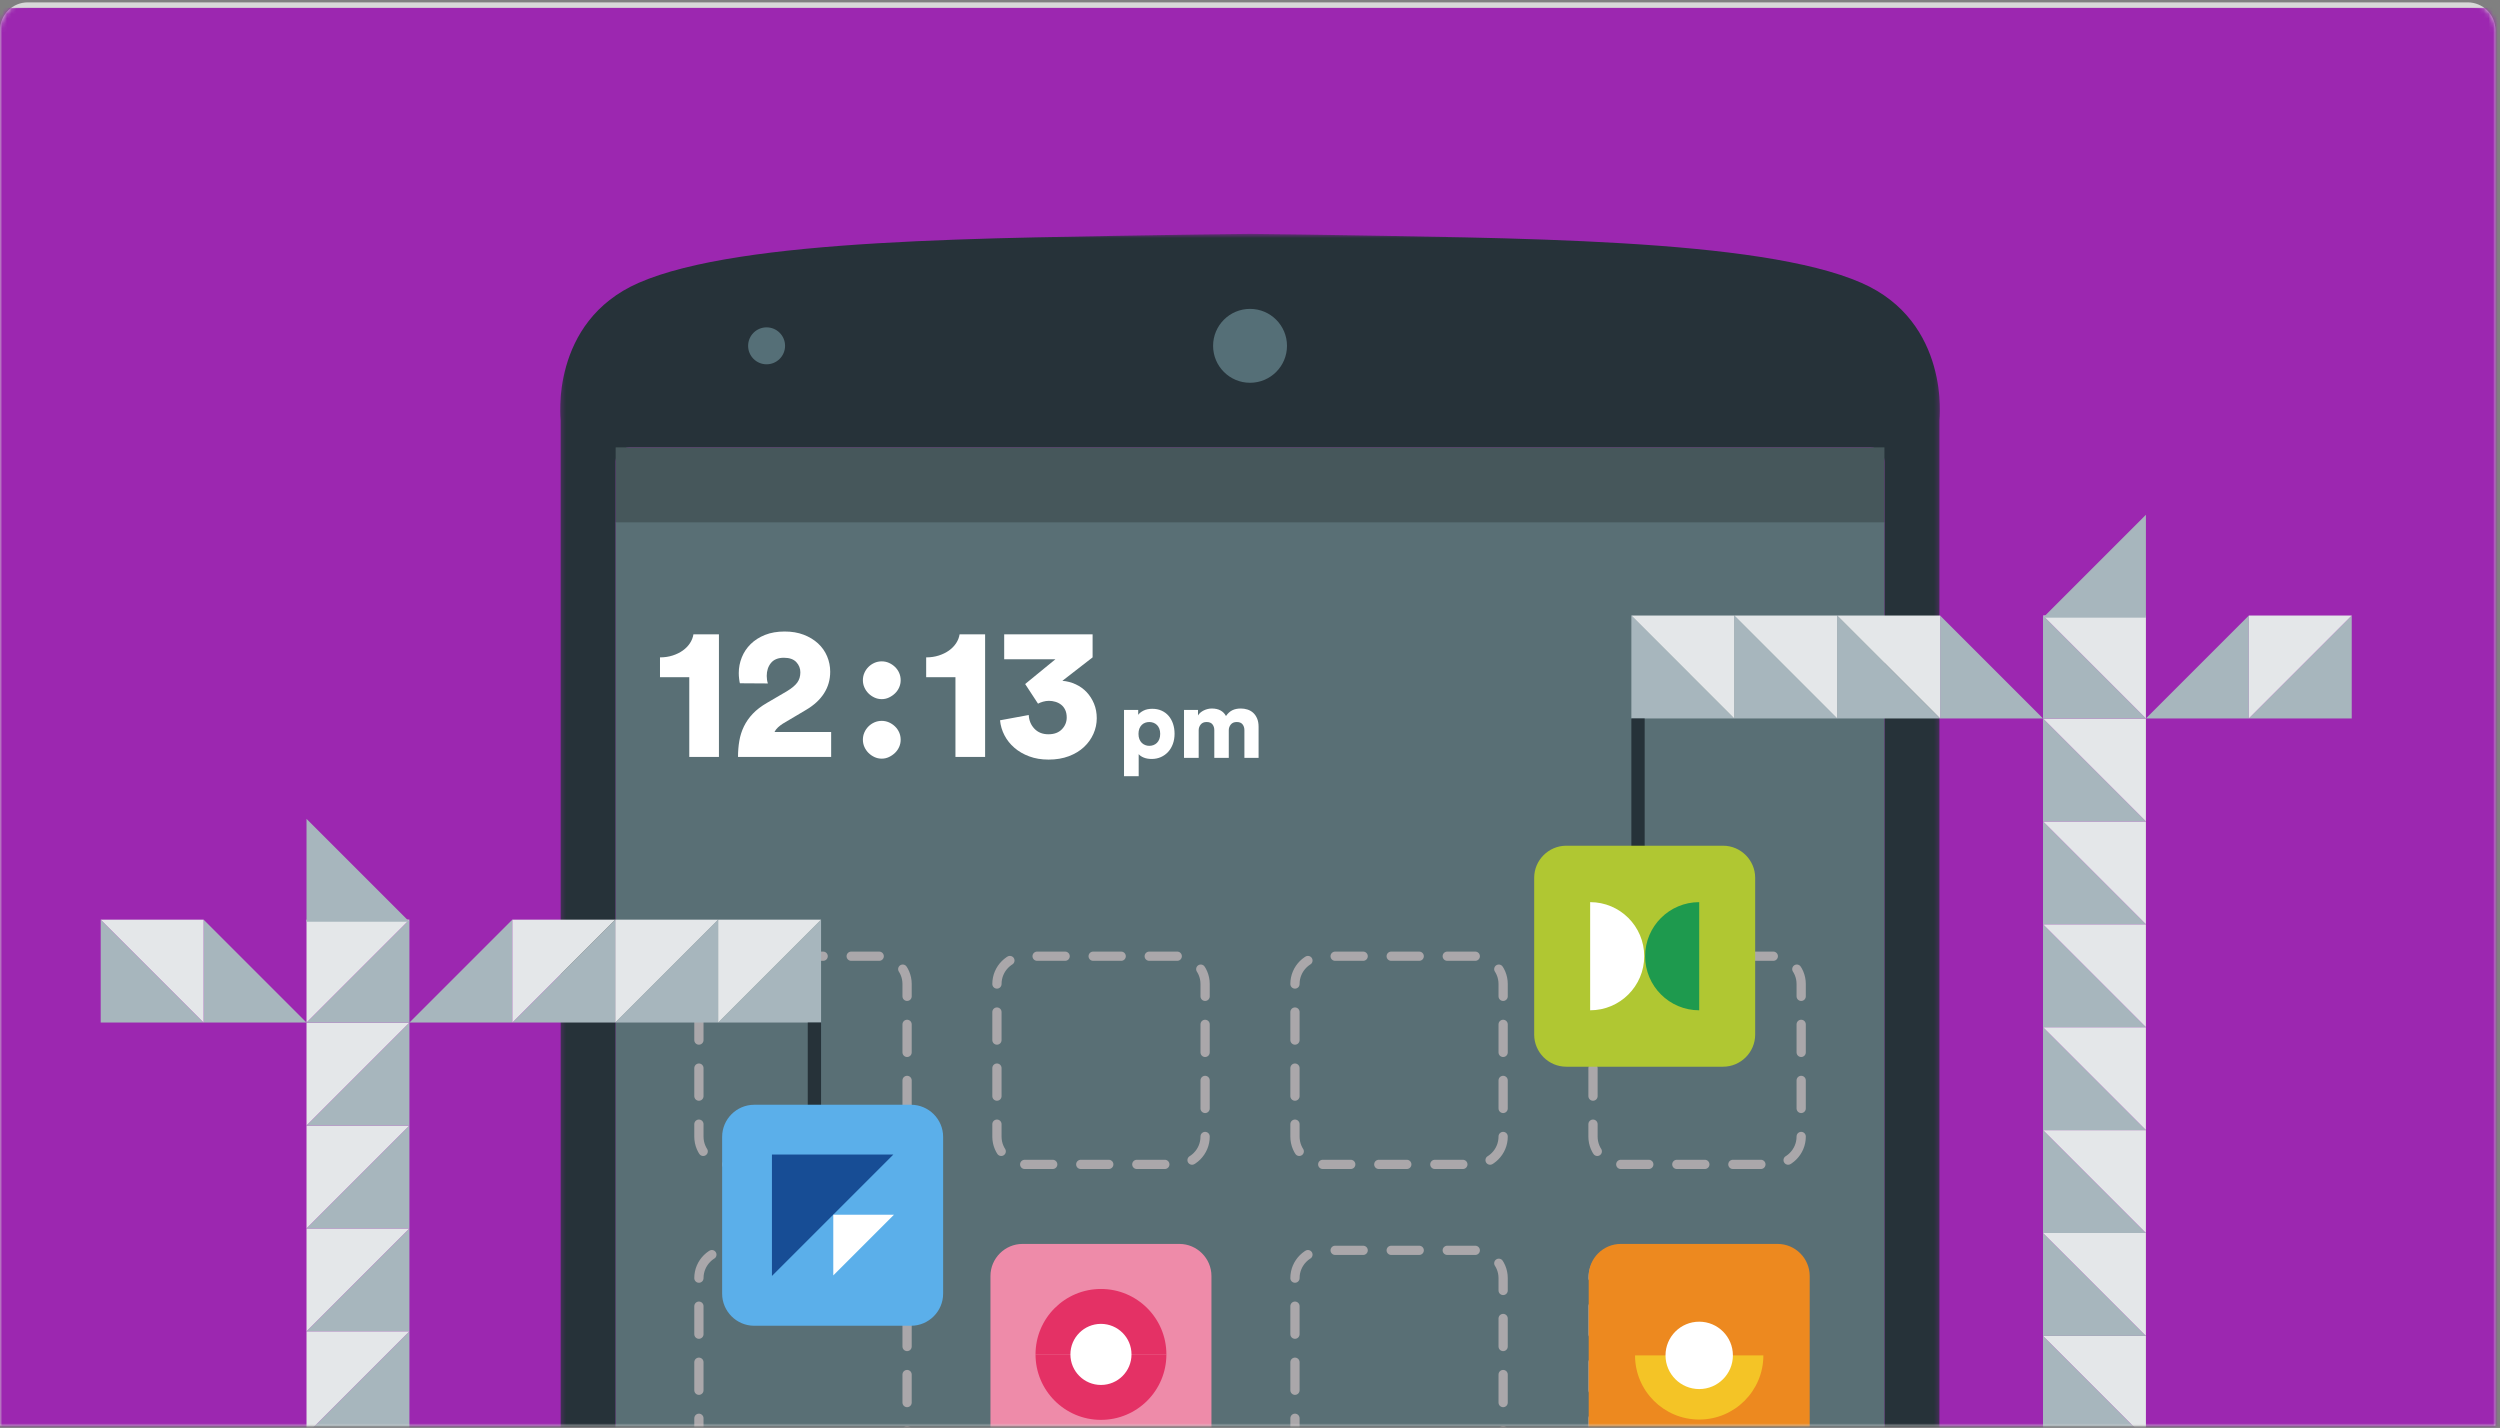 <?xml version="1.0" encoding="UTF-8"?> <svg xmlns="http://www.w3.org/2000/svg" xmlns:xlink="http://www.w3.org/1999/xlink" width="541px" height="309px" viewBox="0 0 541 309" version="1.1"><rect x="0" y="0" width="541" height="309" fill="#808080" stroke="none"/><!-- Generator: Sketch 60.1 (88133) - https://sketch.com --><title>Group 92</title><desc>Created with Sketch.</desc><defs><path d="M6,0 L534,0 C537.314,-6.08718376e-16 540,2.686 540,6 L540,308 L540,308 L0,308 L0,6 C-4.05812251e-16,2.686 2.686,6.08718376e-16 6,0 Z" id="path-1"></path><polygon id="path-3" points="0.204 0.602 298.796 0.602 298.796 260.693 0.204 260.693"></polygon></defs><g id="New-Designs-(Part-2)" stroke="none" stroke-width="1" fill="none" fill-rule="evenodd"><g id="Advertisers" transform="translate(-105, -807)"><g id="Group-92" transform="translate(105.009, 807.512)"><mask id="mask-2" fill="white"><use xlink:href="#path-1"></use></mask><use id="Mask" fill="#D8D8D8" xlink:href="#path-1"></use><g mask="url(#mask-2)"><g transform="translate(0, 1.188)"><polygon id="Fill-1" fill="#9C27B0" points="0 309 541 309 541 0 0 0"></polygon><g id="Group-91" stroke-width="1" fill="none" transform="translate(21, 48.307)"><g id="Group-4" transform="translate(100, 0)"><mask id="mask-4" fill="white"><use xlink:href="#path-3"></use></mask><g id="Clip-3"></g><path d="M12.22,49.824 C12.22,48.164 13.578,46.805 15.239,46.805 L283.762,46.805 C285.421,46.805 286.78,48.164 286.78,49.824 L286.78,260.708 L298.699,260.708 L298.699,40.972 C298.699,40.972 301.113,19.651 281.803,11.203 C259.629,1.502 206.174,1.549 161.118,0.744 C157.542,0.679 153.628,0.634 149.5,0.602 C145.371,0.634 141.458,0.679 137.882,0.744 C92.826,1.549 39.371,1.502 17.196,11.203 C-2.113,19.651 0.3,40.972 0.3,40.972 L0.3,260.708 L12.22,260.708 L12.22,49.824 Z" id="Fill-2" fill="#263239" mask="url(#mask-4)"></path></g><path d="M257.495,24.831 C257.495,29.246 253.915,32.826 249.5,32.826 C245.084,32.826 241.505,29.246 241.505,24.831 C241.505,20.415 245.084,16.835 249.5,16.835 C253.915,16.835 257.495,20.415 257.495,24.831" id="Fill-5" fill="#556F77"></path><path d="M148.879,24.831 C148.879,27.038 147.089,28.828 144.881,28.828 C142.673,28.828 140.884,27.038 140.884,24.831 C140.884,22.623 142.673,20.833 144.881,20.833 C147.089,20.833 148.879,22.623 148.879,24.831" id="Fill-7" fill="#556F77"></path><polygon id="Fill-9" fill="#46575B" points="112.22 46.805 112.22 58.69 112.22 63.217 386.78 63.217 386.78 58.69 386.78 46.805"></polygon><polygon id="Fill-11" fill="#596F75" points="112.228 260.708 386.772 260.708 386.772 63.027 112.228 63.027"></polygon><polygon id="Fill-13" fill="#A7B6BD" points="443.368 261.359 421.098 261.359 421.098 239.089"></polygon><polygon id="Fill-14" fill="#E4E7E9" points="443.368 239.089 443.368 261.359 421.098 239.089"></polygon><polygon id="Fill-15" fill="#A7B6BD" points="443.368 239.089 421.098 239.089 421.098 216.818"></polygon><polygon id="Fill-16" fill="#E4E7E9" points="443.368 216.819 443.368 239.09 421.098 216.819"></polygon><polygon id="Fill-17" fill="#A7B6BD" points="443.368 216.819 421.098 216.819 421.098 194.549"></polygon><polygon id="Fill-18" fill="#E4E7E9" points="443.368 194.549 443.368 216.819 421.098 194.549"></polygon><polygon id="Fill-19" fill="#A7B6BD" points="443.368 194.549 421.098 194.549 421.098 172.279"></polygon><polygon id="Fill-20" fill="#E4E7E9" points="443.368 172.28 443.368 194.55 421.098 172.28"></polygon><polygon id="Fill-21" fill="#A7B6BD" points="443.368 172.28 421.098 172.28 421.098 150.01"></polygon><polygon id="Fill-22" fill="#E4E7E9" points="443.368 150.01 443.368 172.28 421.098 150.01"></polygon><polygon id="Fill-23" fill="#A7B6BD" points="443.368 150.01 421.098 150.01 421.098 127.74"></polygon><polygon id="Fill-24" fill="#E4E7E9" points="443.368 127.741 443.368 150.011 421.098 127.741"></polygon><polygon id="Fill-25" fill="#A7B6BD" points="443.368 127.741 421.098 127.741 421.098 105.471"></polygon><polygon id="Fill-26" fill="#E4E7E9" points="443.368 105.471 443.368 127.741 421.098 105.471"></polygon><polygon id="Fill-27" fill="#A7B6BD" points="443.368 105.471 421.098 105.471 421.098 83.2"></polygon><polygon id="Fill-28" fill="#E4E7E9" points="443.368 83.201 443.368 105.472 421.098 83.201"></polygon><polygon id="Fill-29" fill="#A7B6BD" points="421.098 105.471 398.828 105.471 398.828 83.2"></polygon><polygon id="Fill-30" fill="#A7B6BD" points="398.828 105.471 376.558 105.471 376.558 83.2"></polygon><polygon id="Fill-31" fill="#E4E7E9" points="398.828 83.201 398.828 105.472 376.558 83.201"></polygon><polygon id="Fill-32" fill="#A7B6BD" points="443.368 105.471 465.638 105.471 465.638 83.2"></polygon><polygon id="Fill-33" fill="#A7B6BD" points="465.637 105.471 487.907 105.471 487.907 83.2"></polygon><polygon id="Fill-34" fill="#E4E7E9" points="465.637 83.201 465.637 105.472 487.907 83.201"></polygon><polygon id="Fill-35" fill="#A7B6BD" points="376.558 105.471 354.288 105.471 354.288 83.2"></polygon><polygon id="Fill-36" fill="#E4E7E9" points="376.558 83.201 376.558 105.472 354.288 83.201"></polygon><polygon id="Fill-37" fill="#A7B6BD" points="354.288 105.471 332.019 105.471 332.019 83.2"></polygon><polygon id="Fill-38" fill="#E4E7E9" points="354.288 83.201 354.288 105.472 332.019 83.201"></polygon><polygon id="Fill-39" fill="#A7B6BD" points="443.368 61.389 443.368 83.66 421.098 83.66"></polygon><polygon id="Fill-40" fill="#263239" points="332.019 137.466 334.899 137.466 334.899 105.471 332.019 105.471"></polygon><path d="M368.766,195.967 C368.766,199.267 366.066,201.967 362.766,201.967 L329.717,201.967 C326.417,201.967 323.717,199.267 323.717,195.967 L323.717,162.917 C323.717,159.617 326.417,156.917 329.717,156.917 L362.766,156.917 C366.066,156.917 368.766,159.617 368.766,162.917 L368.766,195.967 Z" id="Stroke-41" stroke="#AAA7AA" stroke-width="2" stroke-linecap="round" stroke-dasharray="6.065,6.065"></path><path d="M304.271,195.967 C304.271,199.267 301.571,201.967 298.271,201.967 L265.222,201.967 C261.922,201.967 259.222,199.267 259.222,195.967 L259.222,162.917 C259.222,159.617 261.922,156.917 265.222,156.917 L298.271,156.917 C301.571,156.917 304.271,159.617 304.271,162.917 L304.271,195.967 Z" id="Stroke-42" stroke="#AAA7AA" stroke-width="2" stroke-linecap="round" stroke-dasharray="6.065,6.065"></path><path d="M239.777,195.967 C239.777,199.267 237.077,201.967 233.777,201.967 L200.728,201.967 C197.428,201.967 194.728,199.267 194.728,195.967 L194.728,162.917 C194.728,159.617 197.428,156.917 200.728,156.917 L233.777,156.917 C237.077,156.917 239.777,159.617 239.777,162.917 L239.777,195.967 Z" id="Stroke-43" stroke="#AAA7AA" stroke-width="2" stroke-linecap="round" stroke-dasharray="6.065,6.065"></path><path d="M175.284,195.967 C175.284,199.267 172.584,201.967 169.284,201.967 L136.235,201.967 C132.935,201.967 130.235,199.267 130.235,195.967 L130.235,162.917 C130.235,159.617 132.935,156.917 136.235,156.917 L169.284,156.917 C172.584,156.917 175.284,159.617 175.284,162.917 L175.284,195.967 Z" id="Stroke-44" stroke="#AAA7AA" stroke-width="2" stroke-linecap="round" stroke-dasharray="6.065,6.065"></path><path d="M368.766,259.614 C368.766,262.914 366.066,265.614 362.766,265.614 L329.717,265.614 C326.417,265.614 323.717,262.914 323.717,259.614 L323.717,226.565 C323.717,223.264 326.417,220.565 329.717,220.565 L362.766,220.565 C366.066,220.565 368.766,223.264 368.766,226.565 L368.766,259.614 Z" id="Stroke-45" stroke="#AAA7AA" stroke-width="2" stroke-linecap="round" stroke-dasharray="6.065,6.065"></path><path d="M304.271,259.614 C304.271,262.914 301.571,265.614 298.271,265.614 L265.222,265.614 C261.922,265.614 259.222,262.914 259.222,259.614 L259.222,226.565 C259.222,223.264 261.922,220.565 265.222,220.565 L298.271,220.565 C301.571,220.565 304.271,223.264 304.271,226.565 L304.271,259.614 Z" id="Stroke-46" stroke="#AAA7AA" stroke-width="2" stroke-linecap="round" stroke-dasharray="6.065,6.065"></path><path d="M239.777,259.614 C239.777,262.914 237.077,265.614 233.777,265.614 L200.728,265.614 C197.428,265.614 194.728,262.914 194.728,259.614 L194.728,226.565 C194.728,223.264 197.428,220.565 200.728,220.565 L233.777,220.565 C237.077,220.565 239.777,223.264 239.777,226.565 L239.777,259.614 Z" id="Stroke-47" stroke="#AAA7AA" stroke-width="2" stroke-linecap="round" stroke-dasharray="6.065,6.065"></path><path d="M175.284,259.614 C175.284,262.914 172.584,265.614 169.284,265.614 L136.235,265.614 C132.935,265.614 130.235,262.914 130.235,259.614 L130.235,226.565 C130.235,223.264 132.935,220.565 136.235,220.565 L169.284,220.565 C172.584,220.565 175.284,223.264 175.284,226.565 L175.284,259.614 Z" id="Stroke-48" stroke="#AAA7AA" stroke-width="2" stroke-linecap="round" stroke-dasharray="6.065,6.065"></path><path d="M358.81,173.886 C358.81,177.704 355.686,180.828 351.868,180.828 L317.93,180.828 C314.112,180.828 310.988,177.704 310.988,173.886 L310.988,139.948 C310.988,136.13 314.112,133.006 317.93,133.006 L351.868,133.006 C355.686,133.006 358.81,136.13 358.81,139.948 L358.81,173.886 Z" id="Fill-49" fill="#B0C732"></path><path d="M241.149,260.058 C241.149,263.876 238.025,267 234.207,267 L200.269,267 C196.451,267 193.327,263.876 193.327,260.058 L193.327,226.12 C193.327,222.302 196.451,219.178 200.269,219.178 L234.207,219.178 C238.025,219.178 241.149,222.302 241.149,226.12 L241.149,260.058 Z" id="Fill-50" fill="#EE8BA9"></path><path d="M370.61,260.058 C370.61,263.876 367.486,267 363.668,267 L329.73,267 C325.912,267 322.788,263.876 322.788,260.058 L322.788,226.12 C322.788,222.302 325.912,219.178 329.73,219.178 L363.668,219.178 C367.486,219.178 370.61,222.302 370.61,226.12 L370.61,260.058 Z" id="Fill-51" fill="#ED891F"></path><path d="M323.099,145.215 L323.099,156.917 L323.099,168.62 C329.562,168.62 334.801,163.38 334.801,156.917 C334.801,150.454 329.562,145.215 323.099,145.215" id="Fill-52" fill="#FFFFFF"></path><path d="M346.699,168.621 L346.699,156.918 L346.699,145.216 C340.236,145.216 334.996,150.455 334.996,156.918 C334.996,163.381 340.236,168.621 346.699,168.621" id="Fill-53" fill="#1E9A4E"></path><path d="M231.399,243.092 L217.238,243.092 L203.078,243.092 C203.078,250.913 209.418,257.253 217.238,257.253 C225.059,257.253 231.399,250.913 231.399,243.092" id="Fill-54" fill="#E43165"></path><path d="M203.078,243.085 L217.239,243.085 L231.399,243.085 C231.399,235.265 225.059,228.925 217.239,228.925 C209.418,228.925 203.078,235.265 203.078,243.085" id="Fill-55" fill="#E43165"></path><path d="M223.848,243.089 C223.848,246.739 220.889,249.698 217.238,249.698 C213.588,249.698 210.628,246.739 210.628,243.089 C210.628,239.438 213.588,236.479 217.238,236.479 C220.889,236.479 223.848,239.438 223.848,243.089" id="Fill-56" fill="#FFFFFF"></path><polygon id="Fill-57" fill="#A7B6BD" points="45.321 260.353 67.591 260.353 67.591 238.083"></polygon><polygon id="Fill-58" fill="#E4E7E9" points="45.321 238.083 45.321 260.353 67.591 238.083"></polygon><polygon id="Fill-59" fill="#A7B6BD" points="45.321 238.083 67.591 238.083 67.591 215.814"></polygon><polygon id="Fill-60" fill="#E4E7E9" points="45.321 215.814 45.321 238.084 67.591 215.814"></polygon><polygon id="Fill-61" fill="#A7B6BD" points="45.321 215.814 67.591 215.814 67.591 193.543"></polygon><polygon id="Fill-62" fill="#E4E7E9" points="45.321 193.543 45.321 215.814 67.591 193.543"></polygon><polygon id="Fill-63" fill="#A7B6BD" points="45.321 193.543 67.591 193.543 67.591 171.273"></polygon><polygon id="Fill-64" fill="#E4E7E9" points="45.321 171.274 45.321 193.544 67.591 171.274"></polygon><polygon id="Fill-65" fill="#A7B6BD" points="45.321 171.274 67.591 171.274 67.591 149.004"></polygon><polygon id="Fill-66" fill="#E4E7E9" points="45.321 149.004 45.321 171.274 67.591 149.004"></polygon><polygon id="Fill-67" fill="#A7B6BD" points="67.591 171.274 89.861 171.274 89.861 149.004"></polygon><polygon id="Fill-68" fill="#A7B6BD" points="89.86 171.274 112.13 171.274 112.13 149.004"></polygon><polygon id="Fill-69" fill="#E4E7E9" points="89.86 149.004 89.86 171.274 112.13 149.004"></polygon><polygon id="Fill-70" fill="#A7B6BD" points="45.321 171.274 23.051 171.274 23.051 149.004"></polygon><polygon id="Fill-71" fill="#A7B6BD" points="23.051 171.274 0.781 171.274 0.781 149.004"></polygon><polygon id="Fill-72" fill="#E4E7E9" points="23.051 149.004 23.051 171.274 0.781 149.004"></polygon><polygon id="Fill-73" fill="#A7B6BD" points="112.13 171.274 134.4 171.274 134.4 149.004"></polygon><polygon id="Fill-74" fill="#E4E7E9" points="112.13 149.004 112.13 171.274 134.4 149.004"></polygon><polygon id="Fill-75" fill="#A7B6BD" points="134.4 171.274 156.67 171.274 156.67 149.004"></polygon><polygon id="Fill-76" fill="#E4E7E9" points="134.4 149.004 134.4 171.274 156.67 149.004"></polygon><polygon id="Fill-77" fill="#A7B6BD" points="45.321 127.193 45.321 149.463 67.591 149.463"></polygon><polygon id="Fill-78" fill="#263239" points="153.789 203.269 156.669 203.269 156.669 171.274 153.789 171.274"></polygon><path d="M183.084,229.944 C183.084,233.762 179.96,236.886 176.142,236.886 L142.204,236.886 C138.386,236.886 135.262,233.762 135.262,229.944 L135.262,196.006 C135.262,192.188 138.386,189.064 142.204,189.064 L176.142,189.064 C179.96,189.064 183.084,192.188 183.084,196.006 L183.084,229.944 Z" id="Fill-79" fill="#5BAFEA"></path><polygon id="Fill-80" fill="#174D95" points="146.04 199.841 146.04 226.108 172.306 199.841"></polygon><polygon id="Fill-81" fill="#FFFFFF" points="172.446 212.858 159.313 212.858 159.313 225.992"></polygon><path d="M128.15,113.796 L128.15,96.543 L121.814,96.543 L121.814,92.25 C122.795,92.25 123.708,92.116 124.553,91.843 C125.398,91.569 126.133,91.208 126.76,90.759 C127.387,90.309 127.898,89.785 128.294,89.185 C128.688,88.586 128.94,87.945 129.049,87.264 L134.569,87.264 L134.569,113.796 L128.15,113.796 Z" id="Fill-82" fill="#FFFFFF"></path><path d="M139.106,97.853 C139.051,97.689 138.997,97.382 138.943,96.932 C138.887,96.483 138.861,96.054 138.861,95.644 C138.861,94.474 139.079,93.341 139.516,92.25 C139.95,91.163 140.591,90.202 141.436,89.37 C142.281,88.538 143.316,87.878 144.543,87.386 C145.77,86.897 147.187,86.651 148.795,86.651 C150.321,86.651 151.691,86.882 152.903,87.346 C154.116,87.809 155.152,88.437 156.011,89.227 C156.87,90.017 157.523,90.944 157.973,92.007 C158.422,93.07 158.647,94.188 158.647,95.359 C158.647,97.075 158.204,98.63 157.319,100.019 C156.433,101.41 155.132,102.608 153.415,103.617 L148.386,106.6 C148.004,106.846 147.657,107.113 147.344,107.399 C147.03,107.684 146.777,108.018 146.587,108.401 L158.852,108.401 L158.852,113.796 L138.697,113.796 C138.697,112.57 138.793,111.406 138.984,110.3 C139.174,109.197 139.508,108.155 139.985,107.173 C140.462,106.192 141.102,105.281 141.907,104.434 C142.71,103.589 143.725,102.814 144.952,102.103 L149.285,99.569 C150.321,98.943 151.064,98.324 151.514,97.709 C151.963,97.096 152.188,96.354 152.188,95.48 C152.188,94.638 151.895,93.9 151.31,93.274 C150.722,92.648 149.831,92.332 148.632,92.332 C147.377,92.332 146.444,92.708 145.831,93.457 C145.218,94.207 144.912,95.14 144.912,96.257 C144.912,96.832 144.993,97.375 145.156,97.892 L139.106,97.853 Z" id="Fill-83" fill="#FFFFFF"></path><path d="M165.72,110.076 C165.72,109.504 165.828,108.972 166.047,108.481 C166.264,107.991 166.557,107.562 166.926,107.195 C167.294,106.827 167.722,106.533 168.213,106.314 C168.704,106.098 169.236,105.989 169.808,105.989 C170.352,105.989 170.871,106.098 171.361,106.314 C171.851,106.533 172.287,106.827 172.67,107.195 C173.051,107.562 173.351,107.991 173.569,108.481 C173.786,108.972 173.896,109.504 173.896,110.076 C173.896,110.622 173.786,111.138 173.569,111.631 C173.351,112.12 173.051,112.549 172.67,112.917 C172.287,113.286 171.851,113.585 171.361,113.816 C170.871,114.049 170.352,114.165 169.808,114.165 C169.236,114.165 168.704,114.049 168.213,113.816 C167.722,113.585 167.294,113.286 166.926,112.917 C166.557,112.549 166.264,112.12 166.047,111.631 C165.828,111.138 165.72,110.622 165.72,110.076 M165.72,97.199 C165.72,96.626 165.828,96.095 166.047,95.604 C166.264,95.113 166.557,94.684 166.926,94.316 C167.294,93.949 167.722,93.657 168.213,93.438 C168.704,93.22 169.236,93.11 169.808,93.11 C170.352,93.11 170.871,93.22 171.361,93.438 C171.851,93.657 172.287,93.949 172.67,94.316 C173.051,94.684 173.351,95.113 173.569,95.604 C173.786,96.095 173.896,96.626 173.896,97.199 C173.896,97.744 173.786,98.261 173.569,98.752 C173.351,99.242 173.051,99.673 172.67,100.04 C172.287,100.408 171.851,100.709 171.361,100.939 C170.871,101.171 170.352,101.286 169.808,101.286 C169.236,101.286 168.704,101.171 168.213,100.939 C167.722,100.709 167.294,100.408 166.926,100.04 C166.557,99.673 166.264,99.242 166.047,98.752 C165.828,98.261 165.72,97.744 165.72,97.199" id="Fill-84" fill="#FFFFFF"></path><path d="M185.75,113.796 L185.75,96.543 L179.414,96.543 L179.414,92.25 C180.396,92.25 181.308,92.116 182.153,91.843 C182.998,91.569 183.733,91.208 184.36,90.759 C184.987,90.309 185.498,89.785 185.894,89.185 C186.288,88.586 186.541,87.945 186.649,87.264 L192.169,87.264 L192.169,113.796 L185.75,113.796 Z" id="Fill-85" fill="#FFFFFF"></path><path d="M200.836,98.016 L207.377,92.661 L196.297,92.661 L196.297,87.264 L215.43,87.264 L215.43,92.25 L208.889,97.321 C209.898,97.403 210.858,97.655 211.772,98.078 C212.684,98.499 213.474,99.065 214.142,99.773 C214.81,100.483 215.342,101.313 215.737,102.267 C216.132,103.221 216.329,104.272 216.329,105.414 C216.329,106.587 216.091,107.711 215.614,108.787 C215.137,109.866 214.455,110.819 213.57,111.649 C212.684,112.481 211.594,113.141 210.3,113.632 C209.004,114.122 207.54,114.369 205.905,114.369 C204.351,114.369 202.954,114.137 201.714,113.672 C200.474,113.21 199.405,112.59 198.506,111.813 C197.607,111.036 196.891,110.136 196.359,109.115 C195.828,108.094 195.507,107.009 195.398,105.865 L201.612,104.721 C201.667,105.892 202.076,106.881 202.838,107.684 C203.601,108.489 204.61,108.89 205.864,108.89 C207.118,108.89 208.091,108.529 208.787,107.806 C209.482,107.085 209.829,106.232 209.829,105.251 C209.829,104.624 209.72,104.08 209.503,103.617 C209.284,103.154 208.992,102.778 208.623,102.492 C208.255,102.206 207.839,101.996 207.377,101.86 C206.913,101.723 206.449,101.654 205.987,101.654 C205.55,101.654 205.122,101.716 204.699,101.838 C204.276,101.96 203.915,102.103 203.616,102.267 L200.836,98.016 Z" id="Fill-86" fill="#FFFFFF"></path><path d="M230.056,108.804 C230.056,108.372 229.994,107.998 229.869,107.677 C229.743,107.357 229.569,107.09 229.346,106.873 C229.124,106.658 228.87,106.496 228.584,106.393 C228.299,106.289 228.003,106.238 227.698,106.238 C227.391,106.238 227.096,106.289 226.81,106.393 C226.525,106.496 226.274,106.658 226.058,106.873 C225.843,107.09 225.672,107.357 225.547,107.677 C225.422,107.998 225.36,108.372 225.36,108.804 C225.36,109.236 225.422,109.613 225.547,109.931 C225.672,110.251 225.843,110.52 226.058,110.736 C226.274,110.95 226.525,111.116 226.81,111.226 C227.096,111.337 227.391,111.393 227.698,111.393 C228.003,111.393 228.299,111.341 228.584,111.236 C228.87,111.132 229.124,110.972 229.346,110.755 C229.569,110.54 229.743,110.268 229.869,109.942 C229.994,109.616 230.056,109.236 230.056,108.804 L230.056,108.804 Z M222.228,117.969 L222.228,103.628 L225.297,103.628 L225.297,104.692 C225.519,104.358 225.895,104.054 226.425,103.783 C226.952,103.513 227.593,103.376 228.345,103.376 C229.096,103.376 229.77,103.513 230.369,103.783 C230.968,104.054 231.472,104.43 231.883,104.91 C232.293,105.39 232.61,105.961 232.833,106.622 C233.056,107.284 233.167,108.003 233.167,108.783 C233.167,109.576 233.044,110.307 232.802,110.974 C232.558,111.643 232.217,112.218 231.779,112.698 C231.34,113.178 230.819,113.554 230.213,113.825 C229.607,114.095 228.943,114.233 228.22,114.233 C227.551,114.233 226.974,114.13 226.487,113.928 C225.999,113.728 225.638,113.48 225.402,113.187 L225.402,117.969 L222.228,117.969 Z" id="Fill-87" fill="#FFFFFF"></path><path d="M235.211,114.002 L235.211,103.628 L238.238,103.628 L238.238,104.817 C238.363,104.595 238.538,104.39 238.76,104.2 C238.982,104.013 239.23,103.854 239.502,103.721 C239.773,103.589 240.058,103.488 240.357,103.418 C240.656,103.348 240.945,103.314 241.223,103.314 C241.975,103.314 242.608,103.457 243.123,103.74 C243.638,104.026 244.028,104.427 244.292,104.941 C244.695,104.357 245.155,103.94 245.67,103.689 C246.185,103.439 246.797,103.314 247.507,103.314 C247.994,103.314 248.47,103.387 248.938,103.533 C249.403,103.68 249.814,103.913 250.169,104.231 C250.524,104.553 250.808,104.962 251.024,105.464 C251.24,105.965 251.349,106.57 251.349,107.28 L251.349,114.002 L248.279,114.002 L248.279,107.99 C248.279,107.503 248.147,107.09 247.883,106.748 C247.618,106.407 247.201,106.237 246.63,106.237 C246.059,106.237 245.628,106.417 245.336,106.778 C245.044,107.142 244.898,107.551 244.898,108.011 L244.898,114.002 L241.766,114.002 L241.766,107.99 C241.766,107.503 241.634,107.09 241.37,106.748 C241.106,106.407 240.681,106.237 240.096,106.237 C239.54,106.237 239.115,106.417 238.823,106.778 C238.53,107.142 238.385,107.559 238.385,108.031 L238.385,114.002 L235.211,114.002 Z" id="Fill-88" fill="#FFFFFF"></path><path d="M360.584,243.297 L346.699,243.297 L332.813,243.297 C332.813,250.965 339.03,257.182 346.699,257.182 C354.367,257.182 360.584,250.965 360.584,243.297" id="Fill-89" fill="#F4C426"></path><path d="M353.991,243.297 C353.991,247.323 350.726,250.588 346.699,250.588 C342.672,250.588 339.408,247.323 339.408,243.297 C339.408,239.27 342.672,236.005 346.699,236.005 C350.726,236.005 353.991,239.27 353.991,243.297" id="Fill-90" fill="#FFFFFF"></path></g></g></g></g></g></g></svg> 